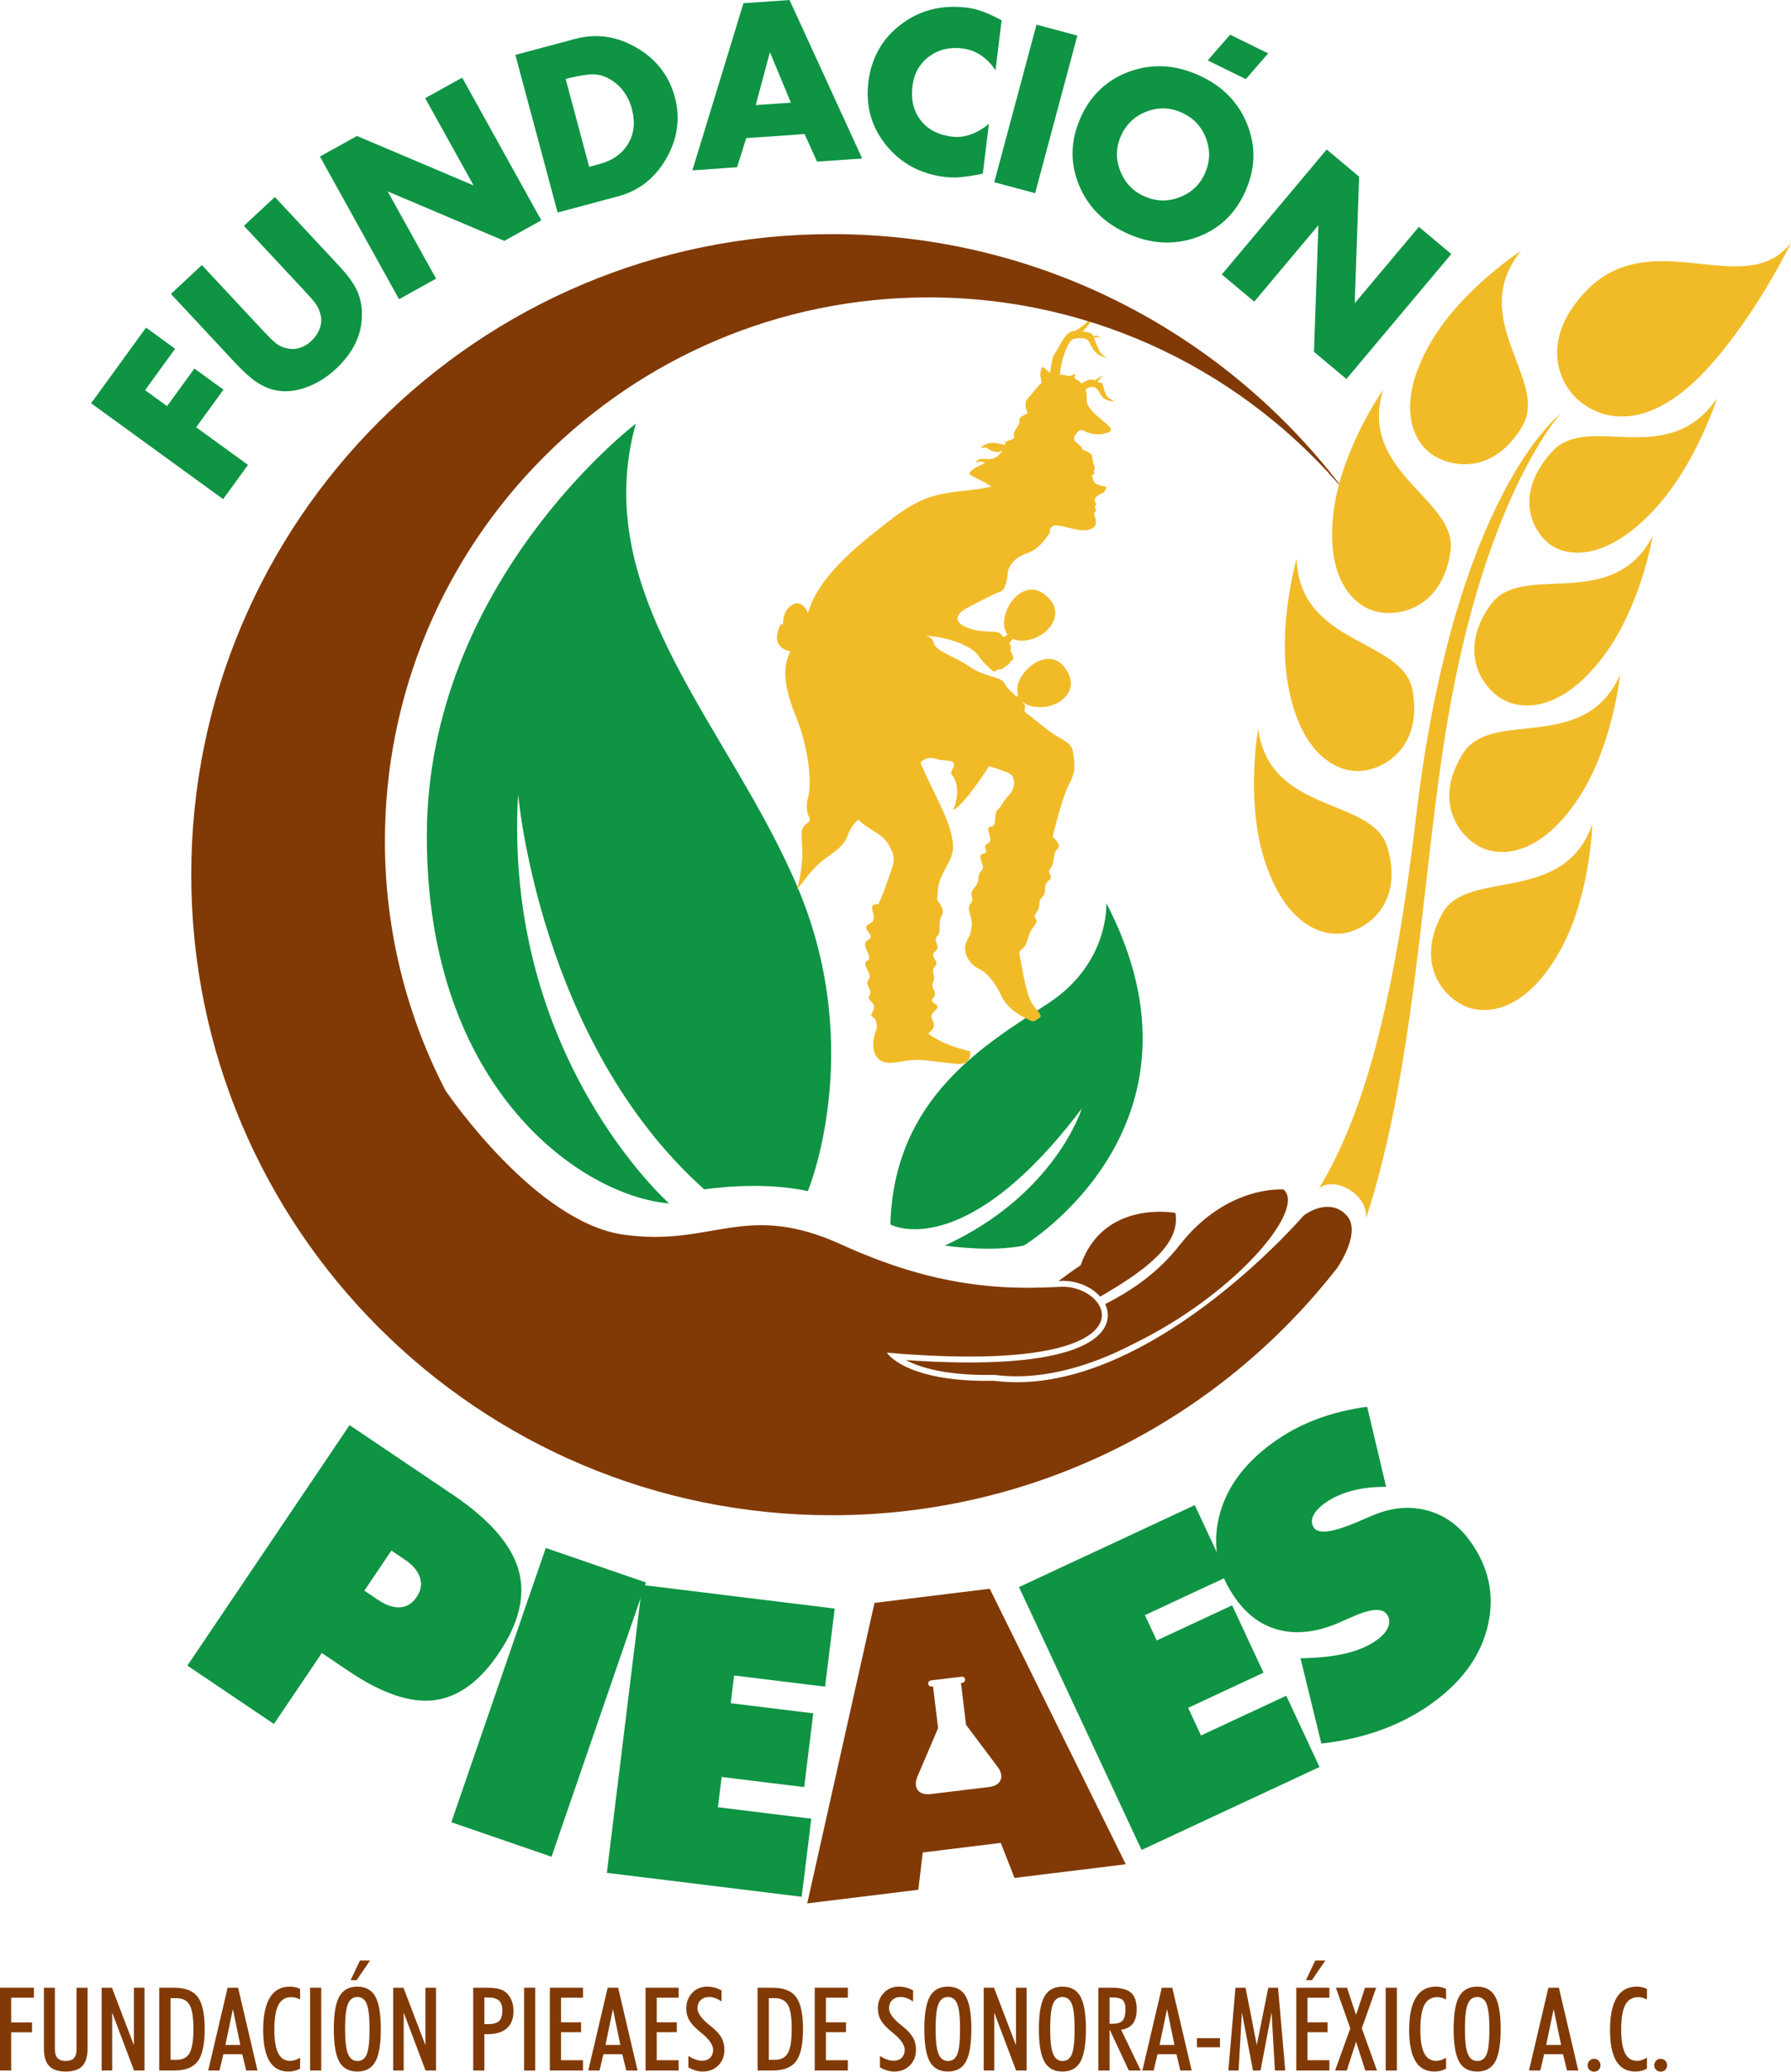 <?xml version="1.0" encoding="UTF-8"?>
<svg xmlns="http://www.w3.org/2000/svg" xmlns:xlink="http://www.w3.org/1999/xlink" width="370.08pt" height="428.04pt" viewBox="0 0 370.08 428.04" version="1.1">
<defs>
<clipPath id="clip1">
  <path d="M 321 50 L 370.078 50 L 370.078 87 L 321 87 Z M 321 50 "/>
</clipPath>
<clipPath id="clip2">
  <path d="M 9 410 L 19 410 L 19 428.039 L 9 428.039 Z M 9 410 "/>
</clipPath>
<clipPath id="clip3">
  <path d="M 54 410 L 63 410 L 63 428.039 L 54 428.039 Z M 54 410 "/>
</clipPath>
<clipPath id="clip4">
  <path d="M 68 405 L 79 405 L 79 428.039 L 68 428.039 Z M 68 405 "/>
</clipPath>
<clipPath id="clip5">
  <path d="M 141 410 L 150 410 L 150 428.039 L 141 428.039 Z M 141 410 "/>
</clipPath>
<clipPath id="clip6">
  <path d="M 181 410 L 190 410 L 190 428.039 L 181 428.039 Z M 181 410 "/>
</clipPath>
<clipPath id="clip7">
  <path d="M 190 410 L 201 410 L 201 428.039 L 190 428.039 Z M 190 410 "/>
</clipPath>
<clipPath id="clip8">
  <path d="M 214 410 L 225 410 L 225 428.039 L 214 428.039 Z M 214 410 "/>
</clipPath>
<clipPath id="clip9">
  <path d="M 291 410 L 299 410 L 299 428.039 L 291 428.039 Z M 291 410 "/>
</clipPath>
<clipPath id="clip10">
  <path d="M 300 410 L 311 410 L 311 428.039 L 300 428.039 Z M 300 410 "/>
</clipPath>
<clipPath id="clip11">
  <path d="M 328 425 L 331 425 L 331 428.039 L 328 428.039 Z M 328 425 "/>
</clipPath>
<clipPath id="clip12">
  <path d="M 332 410 L 341 410 L 341 428.039 L 332 428.039 Z M 332 410 "/>
</clipPath>
<clipPath id="clip13">
  <path d="M 341 425 L 345 425 L 345 428.039 L 341 428.039 Z M 341 425 "/>
</clipPath>
</defs>
<g id="surface1">
<path style=" stroke:none;fill-rule:nonzero;fill:rgb(5.499%,57.999%,26.299%);fill-opacity:1;" d="M 131.371 87.551 C 131.371 87.551 88.195 120.328 88.195 172.816 C 88.195 225.301 120.484 247.195 138.266 248.645 C 138.266 248.645 103.922 218.281 107.062 164.105 C 107.062 164.105 111.414 215.266 145.52 245.742 C 145.52 245.742 157.133 243.93 166.93 246.105 C 166.93 246.105 178.898 217.441 165.113 184.062 C 151.324 150.684 121.484 123.168 131.371 87.551 "/>
<path style=" stroke:none;fill-rule:nonzero;fill:rgb(5.499%,57.999%,26.299%);fill-opacity:1;" d="M 211.555 257.355 C 211.555 257.355 252.555 232.68 228.605 186.602 C 228.605 186.602 229.332 198.938 216.633 207.281 C 203.934 215.629 184.703 226.516 183.98 253 C 183.98 253 199.113 261.383 223.527 229.055 C 223.527 229.055 218.086 246.836 195.227 257.355 C 195.227 257.355 204.66 258.805 211.555 257.355 "/>
<path style=" stroke:none;fill-rule:nonzero;fill:rgb(94.499%,73.299%,15.7%);fill-opacity:1;" d="M 354.773 82.336 C 354.773 82.336 350.465 96 341.875 105.246 C 331.523 116.387 323.156 115.234 319.523 111.859 C 315.895 108.484 313.418 101.168 320.828 93.195 C 328.242 85.219 344.559 97.137 354.773 82.336 "/>
<g clip-path="url(#clip1)" clip-rule="nonzero">
<path style=" stroke:none;fill-rule:nonzero;fill:rgb(94.499%,73.299%,15.7%);fill-opacity:1;" d="M 370.082 50.18 C 370.082 50.18 363.188 64.578 353.27 75.637 C 340.141 90.277 330.156 86.402 325.883 82.43 C 321.605 78.457 318.688 69.844 327.414 60.453 C 341.078 45.754 360.457 62.438 370.082 50.18 "/>
</g>
<path style=" stroke:none;fill-rule:nonzero;fill:rgb(94.499%,73.299%,15.7%);fill-opacity:1;" d="M 341.504 110.766 C 341.504 110.766 339.09 125.059 331.605 135.219 C 322.594 147.469 313.805 147.027 309.566 143.906 C 305.328 140.785 301.691 133.551 308.145 124.781 C 314.602 116.012 333.172 126.727 341.504 110.766 "/>
<path style=" stroke:none;fill-rule:nonzero;fill:rgb(94.499%,73.299%,15.7%);fill-opacity:1;" d="M 334.77 139.402 C 334.77 139.402 333.281 153.82 326.477 164.445 C 318.273 177.25 309.477 177.379 305.043 174.539 C 300.613 171.703 296.516 164.719 302.387 155.551 C 308.258 146.379 327.484 155.871 334.77 139.402 "/>
<path style=" stroke:none;fill-rule:nonzero;fill:rgb(94.499%,73.299%,15.7%);fill-opacity:1;" d="M 329.031 170.289 C 329.031 170.289 328.641 184.781 322.652 195.891 C 315.441 209.277 306.68 210.07 302.047 207.574 C 297.414 205.082 292.801 198.426 297.965 188.84 C 303.125 179.25 323.012 187.262 329.031 170.289 "/>
<path style=" stroke:none;fill-rule:nonzero;fill:rgb(94.499%,73.299%,15.7%);fill-opacity:1;" d="M 259.969 150.602 C 259.969 150.602 257.438 164.871 261.062 176.957 C 265.434 191.523 273.855 194.062 278.898 192.551 C 283.938 191.039 289.797 185.449 286.668 175.023 C 283.539 164.59 262.449 168.434 259.969 150.602 "/>
<path style=" stroke:none;fill-rule:nonzero;fill:rgb(94.499%,73.299%,15.7%);fill-opacity:1;" d="M 267.934 115.422 C 267.934 115.422 263.887 129.344 266.195 141.746 C 268.977 156.699 277.078 160.125 282.254 159.164 C 287.426 158.203 293.852 153.27 291.859 142.57 C 289.867 131.859 268.484 133.422 267.934 115.422 "/>
<path style=" stroke:none;fill-rule:nonzero;fill:rgb(94.499%,73.299%,15.7%);fill-opacity:1;" d="M 314.305 51.828 C 314.305 51.828 302.125 59.691 295.742 70.574 C 288.051 83.691 291.926 91.59 296.465 94.254 C 301.004 96.914 309.086 97.398 314.594 88.012 C 320.105 78.617 302.93 65.785 314.305 51.828 "/>
<path style=" stroke:none;fill-rule:nonzero;fill:rgb(94.499%,73.299%,15.7%);fill-opacity:1;" d="M 272.539 245.562 C 280.801 231.848 287.629 211.16 292.578 168.98 C 300.434 102.07 322.492 85.465 322.492 85.465 C 322.492 85.465 306.965 102.176 299.066 149.168 C 293.684 181.211 292.68 219.48 282.32 251.633 C 282.438 246.242 275.34 243.035 272.539 245.562 "/>
<path style=" stroke:none;fill-rule:nonzero;fill:rgb(5.499%,57.999%,26.299%);fill-opacity:1;" d="M 36.184 72.059 L 29.977 80.613 L 34.523 83.914 L 40.172 76.145 L 46.176 80.512 L 40.531 88.281 L 51.242 96.059 L 46.102 103.133 L 18.828 83.316 L 30.176 67.695 "/>
<path style=" stroke:none;fill-rule:nonzero;fill:rgb(5.499%,57.999%,26.299%);fill-opacity:1;" d="M 41.715 54.77 L 54.16 68.117 C 55.289 69.32 56.113 70.156 56.629 70.609 C 57.152 71.074 57.672 71.41 58.188 71.613 C 58.281 71.664 58.398 71.715 58.543 71.773 C 58.684 71.824 58.836 71.867 59.008 71.891 C 59.949 72.168 60.875 72.18 61.785 71.918 C 62.703 71.664 63.547 71.184 64.305 70.469 C 65.148 69.691 65.738 68.809 66.082 67.812 C 66.43 66.828 66.469 65.875 66.219 64.957 C 66.176 64.812 66.141 64.68 66.109 64.543 C 66.074 64.41 66.039 64.301 65.988 64.199 C 65.797 63.645 65.484 63.086 65.055 62.523 C 64.617 61.957 63.895 61.133 62.883 60.055 L 50.402 46.664 L 56.797 40.707 L 70.035 54.906 C 71.645 56.625 72.805 58.168 73.508 59.516 C 74.215 60.863 74.629 62.344 74.762 63.973 C 74.762 64.113 74.762 64.25 74.77 64.387 C 74.777 64.512 74.777 64.652 74.77 64.797 C 74.82 66.922 74.391 68.926 73.488 70.828 C 72.59 72.727 71.215 74.535 69.367 76.266 C 67.566 77.941 65.578 79.18 63.402 79.988 C 61.23 80.797 59.184 81.031 57.262 80.703 C 55.82 80.445 54.445 79.879 53.141 79.02 C 51.836 78.168 50.32 76.812 48.598 74.969 L 35.32 60.734 "/>
<path style=" stroke:none;fill-rule:nonzero;fill:rgb(5.499%,57.999%,26.299%);fill-opacity:1;" d="M 82.457 61.824 L 66.109 32.344 L 73.762 28.094 L 97.859 38.316 L 87.859 20.285 L 95.508 16.047 L 111.855 45.527 L 104.203 49.766 L 80.105 39.547 L 90.109 57.574 "/>
<path style=" stroke:none;fill-rule:nonzero;fill:rgb(5.499%,57.999%,26.299%);fill-opacity:1;" d="M 121.742 34.473 L 123.699 33.941 C 126.469 33.234 128.492 31.844 129.766 29.754 C 131.035 27.672 131.297 25.23 130.547 22.434 C 130.219 21.195 129.703 20.074 128.996 19.078 C 128.297 18.078 127.465 17.277 126.496 16.66 C 124.969 15.641 123.395 15.219 121.785 15.387 C 120.176 15.559 118.539 15.867 116.883 16.316 Z M 115.223 43.91 L 106.492 11.344 L 118.996 8 C 123.328 6.871 127.531 7.504 131.586 9.887 C 135.645 12.262 138.258 15.66 139.438 20.051 C 140.609 24.414 140.027 28.633 137.699 32.703 C 135.375 36.781 132.047 39.402 127.719 40.566 "/>
<path style=" stroke:none;fill-rule:nonzero;fill:rgb(5.499%,57.999%,26.299%);fill-opacity:1;" d="M 163.422 21.211 L 159.09 10.781 L 156.156 21.715 Z M 166.254 27.699 L 154.203 28.539 L 152.297 34.551 L 143.07 35.199 L 153.621 0.668 L 163.148 0.004 L 178.156 32.746 L 168.828 33.395 "/>
<path style=" stroke:none;fill-rule:nonzero;fill:rgb(5.499%,57.999%,26.299%);fill-opacity:1;" d="M 206.977 4.133 L 205.703 14.52 C 204.844 13.223 203.844 12.195 202.695 11.43 C 201.551 10.652 200.262 10.184 198.82 10.004 C 196.184 9.684 193.883 10.25 191.945 11.707 C 189.996 13.164 188.871 15.188 188.551 17.758 C 188.203 20.605 188.77 22.973 190.25 24.867 C 191.734 26.766 193.891 27.883 196.738 28.238 C 198.004 28.391 199.285 28.246 200.555 27.793 C 201.836 27.336 203.102 26.605 204.34 25.602 L 203.082 35.84 C 202.871 35.914 202.652 35.973 202.426 36.016 C 202.199 36.051 201.98 36.09 201.777 36.133 C 200.699 36.344 199.613 36.496 198.535 36.605 C 197.457 36.707 196.344 36.688 195.207 36.555 C 190.16 35.93 186.113 33.738 183.082 29.973 C 180.047 26.207 178.836 21.859 179.434 16.945 C 180.055 11.934 182.305 7.957 186.199 5.023 C 190.082 2.086 194.625 0.938 199.805 1.578 C 200.875 1.707 201.988 1.984 203.145 2.414 C 204.289 2.852 205.57 3.441 206.969 4.184 "/>
<path style=" stroke:none;fill-rule:nonzero;fill:rgb(5.499%,57.999%,26.299%);fill-opacity:1;" d="M 222.617 7.352 L 213.891 39.914 L 205.445 37.656 L 214.176 5.094 Z M 222.617 7.352 "/>
<path style=" stroke:none;fill-rule:nonzero;fill:rgb(5.499%,57.999%,26.299%);fill-opacity:1;" d="M 231.645 28.027 C 230.578 30.43 230.516 32.855 231.477 35.309 C 232.43 37.758 234.09 39.512 236.465 40.566 C 238.867 41.633 241.285 41.703 243.738 40.758 C 246.18 39.824 247.934 38.172 248.988 35.797 C 250.055 33.402 250.125 30.977 249.18 28.531 C 248.246 26.082 246.566 24.328 244.168 23.258 C 241.766 22.188 239.348 22.121 236.895 23.062 C 234.453 24 232.699 25.668 231.629 28.07 Z M 223.289 24.301 C 225.359 19.66 228.715 16.492 233.355 14.797 C 238.008 13.105 242.762 13.34 247.621 15.508 C 252.484 17.672 255.844 21.043 257.691 25.625 C 259.543 30.219 259.426 34.844 257.336 39.52 C 255.254 44.203 251.902 47.371 247.266 49.031 C 242.641 50.691 237.891 50.449 233.027 48.281 C 228.168 46.117 224.805 42.758 222.941 38.203 C 221.082 33.648 221.191 29.031 223.27 24.352 "/>
<path style=" stroke:none;fill-rule:nonzero;fill:rgb(5.499%,57.999%,26.299%);fill-opacity:1;" d="M 252.469 56.707 L 274.141 30.883 L 280.84 36.504 L 279.93 62.656 L 293.184 46.867 L 299.883 52.488 L 278.211 78.312 L 271.512 72.691 L 272.422 46.531 L 259.168 62.328 "/>
<path style=" stroke:none;fill-rule:nonzero;fill:rgb(94.499%,73.299%,15.7%);fill-opacity:1;" d="M 226.672 80.379 C 227.109 80.816 227.477 81.797 228 82.23 C 228.602 82.73 229.516 82.98 230.277 82.863 C 228.281 82.113 228.367 81.121 227.785 79.152 C 227.434 79.125 227.094 79.023 226.77 78.891 C 227.082 78.516 227.379 78.145 227.957 77.461 C 227.414 77.84 226.805 78.234 226.18 78.594 C 226.16 78.586 226.141 78.578 226.121 78.566 C 225.539 78.18 224.492 78.574 223.48 79.234 C 223.352 79.102 223.238 78.969 223.074 78.836 C 222.73 78.555 222.352 78.332 221.957 78.133 C 222.141 77.695 222.203 77.207 222.203 77.207 L 221.027 77.754 C 220.363 77.539 219.684 77.43 219.023 77.422 C 219.086 76.273 219.32 75.098 219.715 73.801 C 220.062 72.656 220.863 70.43 221.785 70.062 C 222.312 69.852 223.488 69.793 224.055 69.945 C 224.887 70.16 224.883 70.371 225.309 71.191 C 226.27 73.066 227.188 73.621 228.699 73.898 C 226.977 72.863 227.215 72.367 226.641 71.336 C 226.434 70.957 226.262 70.297 226.047 69.75 C 226.27 69.727 226.52 69.703 226.711 69.672 C 227.184 69.602 227.664 70 227.664 70 C 227.664 70 226.863 69.176 226.324 69.379 C 226.191 69.426 226.059 69.445 225.93 69.457 C 225.824 69.246 225.711 69.07 225.57 68.969 C 225.23 68.719 224.445 68.57 223.684 68.484 C 224.594 67.609 225.461 66.566 225.742 65.41 C 224.648 66.523 223.555 67.664 222.09 68.383 C 220.395 68.406 219.363 70.602 218.746 71.758 C 218.355 72.496 217.645 73.336 217.469 74.137 C 217.262 75.07 217.082 76.102 216.957 77.137 C 216.273 76.34 215.469 75.809 215.469 75.809 C 214.766 76.496 214.938 77.895 215.234 79.031 C 214.047 80.258 213.137 81.52 212.328 82.391 C 211.383 83.414 212.363 85.379 212.363 85.379 L 211.117 86.023 C 211.117 86.023 210.492 86.398 210.664 87.023 C 210.836 87.648 209.133 89.246 209.527 90.148 C 209.926 91.051 207.316 90.883 207.715 91.734 C 208.109 92.582 204.703 90.199 202.547 92.645 C 202.547 92.645 203.629 92.188 204.254 92.754 C 204.875 93.32 206.465 93.664 207.145 93.094 C 207.145 93.094 206.52 94.344 205.105 94.742 C 203.684 95.137 202.379 94.23 201.586 95.594 C 201.586 95.594 202.266 95.195 203.285 95.477 C 204.309 95.762 200.949 96.316 200.215 97.941 C 202.355 99.305 203.008 99.199 204.852 100.547 C 200.418 101.504 198.844 101.219 194.441 102.109 C 190.109 102.988 186.82 105.215 183.328 107.934 C 177.27 112.648 168.938 119.258 166.969 126.688 C 166.969 126.688 165.836 123.664 163.672 124.98 C 161.512 126.297 161.824 129.035 161.824 129.035 C 161.824 129.035 161.066 128.355 160.594 131.242 C 160.121 134.129 163.34 134.586 163.34 134.586 C 160.539 139.684 163.941 146.438 165.152 149.844 C 166.363 153.246 168.027 160.508 166.969 164.773 C 165.91 169.035 168.469 168.992 166.664 170.195 C 164.867 171.395 165.984 173.523 165.758 177.383 C 165.531 181.238 164.625 183.891 164.625 183.891 C 164.625 183.891 167.531 179.906 169.379 178.301 C 171.219 176.691 174.23 175.266 175.094 172.785 C 175.961 170.309 177.395 169.355 177.395 169.355 C 177.395 169.355 177.41 169.344 177.41 169.344 C 177.578 169.523 177.734 169.703 177.934 169.883 C 179.867 171.621 182.234 172.223 183.613 174.492 C 185.141 176.996 184.762 178.164 183.984 180.324 C 183.195 182.523 182.395 185.062 181.484 186.84 C 178.453 186.691 182.023 189.715 179.723 190.836 C 177.422 191.957 181.27 193.117 179.379 194.18 C 177.488 195.238 180.664 197.734 179.227 198.492 C 177.785 199.246 180.438 201.219 179.496 202.352 C 178.551 203.488 180.438 204.543 179.648 205.668 C 178.855 206.789 181.422 207.043 180.359 208.934 C 179.301 210.824 181.27 209.16 181.172 212.48 C 181.172 212.484 181.176 212.492 181.176 212.5 C 180.348 214.164 180.156 216.805 180.953 218.09 C 182.562 220.684 185.727 219.207 188.152 219.062 C 190.844 218.898 190.488 219.039 195.727 219.609 C 198.156 219.871 200.547 220.465 200.531 217.246 C 197.465 216.496 194.375 215.469 191.77 213.551 C 194.707 211.43 191.105 210.523 193.09 208.91 C 195.074 207.297 191.637 207.418 192.797 206.211 C 193.953 205.004 192.121 204.184 192.809 202.879 C 193.492 201.574 192.164 200.688 193.227 199.629 C 194.281 198.57 191.891 197.656 193.227 196.602 C 194.559 195.547 192.684 194.238 193.656 193.422 C 194.633 192.605 193.754 190.547 194.586 189.188 C 195.414 187.824 193.656 186.082 193.656 186.082 C 193.727 184.645 193.73 183.293 194.266 181.77 C 195.074 179.469 197.051 177.305 196.938 174.805 C 196.73 170.086 193.32 164.773 190.164 157.586 C 191.559 156.199 192.844 156.574 193.98 156.953 C 195.113 157.332 197.914 156.727 196.941 158.617 C 195.973 160.508 197.008 159.527 197.613 162.102 C 198.215 164.672 196.941 167.395 196.941 167.395 C 198.316 166.863 201.473 162.766 203.562 159.535 C 203.883 159.043 204.148 158.652 204.398 158.305 C 206.422 158.922 208.469 159.629 208.938 160.07 C 209.938 161.012 209.641 163.086 208.59 164.145 C 207.535 165.207 206.605 166.91 206.605 166.91 C 204.934 167.711 206.312 170.723 204.727 170.801 C 203.137 170.871 205.633 173.523 204.125 174.273 C 202.617 175.031 204.727 176.098 203.137 176.398 C 201.547 176.699 203.895 179.047 202.812 179.883 C 201.73 180.723 202.723 181.879 201.316 183.449 C 199.914 185.016 201.621 185.402 200.531 186.762 C 199.438 188.125 201.418 189.336 200.605 192.363 C 200.547 192.59 200.531 192.805 200.543 193.023 C 199.938 193.902 199.305 195.113 199.426 196.223 C 199.652 198.266 201.016 199.629 202.379 200.234 C 203.738 200.836 205.504 202.73 206.965 205.828 C 208.434 208.93 211.688 210.215 212.668 210.746 C 213.652 211.277 213.578 211.055 214.711 210.371 C 215.848 209.691 213.73 208.781 212.668 206.133 C 211.945 204.32 211.078 199.613 210.602 196.812 C 210.785 196.531 210.98 196.234 211.32 195.98 C 212.441 195.152 212.191 193.121 213.652 191.379 C 215.113 189.637 213.047 190.016 214.133 188.578 C 215.223 187.141 214.332 186.234 215.383 185.324 C 216.434 184.422 215.379 182.98 216.676 181.965 C 217.98 180.949 216.094 180.391 217.059 179.426 C 218.016 178.461 217.441 176.246 218.492 175.414 C 219.547 174.582 217.512 172.918 217.512 172.918 C 217.512 172.918 219.477 164.598 220.934 161.969 C 222.391 159.336 222.051 157.938 221.746 155.52 C 221.445 153.098 219.246 153.027 216.477 150.812 C 215.195 149.789 213.359 148.34 211.746 147.062 C 211.746 147.062 211.625 146.965 211.836 146.059 C 211.898 145.793 211.621 145.422 211.203 144.988 L 211.254 144.965 C 211.984 145.629 213.227 146.191 215.391 146.098 C 218.996 145.926 222.652 142.98 220.77 139.137 C 217.398 132.234 209.574 138.816 210.211 143.055 C 210.227 143.18 210.273 143.445 210.402 143.773 L 210.027 143.898 C 209.09 143.066 208.062 142.148 207.676 141.332 C 206.879 139.637 203.59 140.008 200.34 137.738 C 197.078 135.469 193.383 134.637 192.922 132.82 C 192.676 131.844 191.895 131.469 191.215 131.324 C 197.367 131.758 201.215 134.098 202.008 135.277 C 202.848 136.527 204.434 138.121 205.105 138.602 C 205.773 139.086 205.594 138.34 206.539 138.301 C 207.484 138.262 207.676 137.695 208.258 137.355 C 208.84 137.016 208.469 136.824 209.039 136.492 C 209.609 136.16 209.301 135.539 209.301 135.539 L 208.754 134.312 C 209.039 134.027 208.844 133.328 208.578 132.844 C 208.738 132.66 208.844 132.508 208.844 132.508 L 209.355 132.004 C 210.25 132.434 211.594 132.617 213.648 131.906 C 217.055 130.715 219.715 126.852 216.816 123.703 C 211.617 118.047 205.996 126.586 207.812 130.469 C 207.867 130.586 207.984 130.824 208.203 131.105 L 207.41 131.656 C 207.184 131.441 206.953 131.219 206.766 131 C 206.312 130.473 205.105 130.508 205.105 130.508 C 205.105 130.508 201.168 130.621 198.902 129.215 C 196.645 127.805 198.52 126.27 199.957 125.555 C 201.395 124.836 205.211 122.746 206.578 122.301 C 207.945 121.852 208.164 119.199 208.258 118.254 C 208.352 117.309 209.188 115.379 212.168 114.336 C 215.148 113.289 216.414 110.609 216.867 110.191 C 217.32 109.773 216.395 109.641 217.438 108.758 C 218.48 107.879 222.883 110.234 225.27 109.363 C 227.648 108.492 225.609 106.105 226.195 105.844 C 226.781 105.582 226.195 104.711 226.195 104.711 L 226.59 104.066 C 226.59 104.066 226.289 103.992 226.195 103.383 C 226.105 102.777 227.234 102.062 227.801 101.906 C 228.367 101.758 228.633 100.621 228.633 100.621 C 228.633 100.621 227.312 100.359 226.516 99.98 C 225.723 99.598 225.672 98.172 225.672 98.172 C 226.02 98.016 226.332 97.824 226.137 97.711 C 225.758 97.48 226.363 96.84 226.137 96.312 C 225.91 95.781 225.719 94.797 225.605 94.152 C 225.492 93.508 223.602 92.832 223.602 92.832 C 223.75 92.422 222.691 91.621 222.238 91.316 C 221.797 91.02 222.012 90.203 222.023 90.16 C 222.168 89.879 222.391 89.559 222.719 89.191 C 222.719 89.191 223.148 88.496 224.395 89.191 C 225.645 89.883 227.879 89.844 228.406 89.504 C 228.406 89.504 229.242 89.473 229.539 88.883 C 229.957 88.066 225.746 85.832 224.738 83.562 C 224.359 82.711 224.762 81.629 224.301 80.438 C 225.121 79.906 226.004 79.719 226.672 80.379 "/>
<path style=" stroke:none;fill-rule:nonzero;fill:rgb(50.6%,22.699%,1.999%);fill-opacity:1;" d="M 187.172 281.016 C 187.355 281.113 187.559 281.215 187.77 281.312 L 187.828 281.344 C 188.031 281.438 188.246 281.531 188.469 281.629 C 188.477 281.629 188.477 281.633 188.48 281.633 C 189.578 282.102 190.938 282.562 192.605 282.953 C 195.711 283.688 199.879 284.188 205.438 284.078 C 205.496 284.078 205.555 284.078 205.613 284.086 C 207.078 284.273 208.59 284.367 210.105 284.367 C 212.191 284.367 214.273 284.176 216.352 283.844 C 222.605 282.859 228.773 280.516 234.566 277.484 C 244.551 272.578 253.113 266.012 258.793 260.051 C 264.926 253.617 267.691 247.902 265.227 245.77 C 265.227 245.77 253.547 244.746 243.809 257.191 C 238.977 263.359 233.359 266.875 228.367 269.445 C 228.715 270.172 228.914 270.938 228.914 271.727 C 228.914 273.711 227.762 276.52 222.27 278.648 C 216.73 280.793 207.98 281.742 196.41 281.461 C 194.23 281.406 191.953 281.312 189.578 281.172 C 188.785 281.125 187.984 281.07 187.172 281.016 "/>
<path style=" stroke:none;fill-rule:nonzero;fill:rgb(50.6%,22.699%,1.999%);fill-opacity:1;" d="M 242.883 250.609 C 242.883 250.609 228.039 247.766 223.281 261.445 C 222.242 262.105 220.633 263.262 218.719 264.68 C 218.844 264.672 218.992 264.664 219.113 264.66 C 222.418 264.492 225.535 265.863 227.336 267.91 C 235.785 262.973 244.078 257.391 242.883 250.609 "/>
<path style=" stroke:none;fill-rule:nonzero;fill:rgb(50.6%,22.699%,1.999%);fill-opacity:1;" d="M 278.312 251.184 C 275.594 248.102 271.59 249.465 269.348 251.184 C 269.348 251.184 236.59 289.281 205.461 285.297 C 204.629 285.312 203.836 285.312 203.062 285.301 C 202.898 285.301 202.738 285.301 202.578 285.297 C 201.84 285.281 201.125 285.258 200.441 285.223 C 200.32 285.215 200.203 285.207 200.082 285.199 C 199.453 285.164 198.848 285.121 198.262 285.07 C 198.172 285.059 198.078 285.055 197.992 285.047 C 197.359 284.984 196.758 284.914 196.18 284.84 C 196.062 284.824 195.945 284.805 195.828 284.789 C 195.25 284.711 194.688 284.621 194.156 284.527 C 194.145 284.523 194.133 284.523 194.121 284.52 C 193.586 284.422 193.082 284.316 192.594 284.207 C 192.523 284.191 192.449 284.176 192.383 284.16 C 191.898 284.047 191.438 283.93 191.004 283.809 C 190.957 283.797 190.914 283.781 190.867 283.77 C 190.426 283.641 190 283.512 189.605 283.379 C 188.602 283.039 187.746 282.676 187.016 282.32 C 184.113 280.887 183.254 279.484 183.254 279.484 C 184.137 279.562 185.004 279.629 185.855 279.695 C 186.402 279.734 186.938 279.773 187.473 279.809 C 187.734 279.824 188.004 279.844 188.262 279.863 C 188.941 279.906 189.602 279.945 190.258 279.984 C 190.336 279.988 190.414 279.992 190.492 279.996 C 195.246 280.262 199.461 280.34 203.156 280.258 C 224.699 279.793 229.223 274.082 227.281 269.996 C 226.125 267.562 222.68 265.703 219.176 265.879 C 218.281 265.926 217.355 265.961 216.414 265.996 C 215.629 266.023 214.824 266.039 214.008 266.055 C 213.609 266.059 213.215 266.07 212.805 266.07 C 212.48 266.07 212.145 266.066 211.816 266.062 C 211.395 266.062 210.977 266.059 210.547 266.051 C 210.203 266.047 209.852 266.031 209.5 266.02 C 209.07 266.008 208.645 265.996 208.203 265.977 C 207.844 265.957 207.473 265.934 207.105 265.914 C 206.66 265.887 206.219 265.859 205.77 265.828 C 205.391 265.801 205.008 265.766 204.621 265.73 C 204.164 265.691 203.703 265.648 203.238 265.598 C 202.844 265.555 202.445 265.508 202.047 265.461 C 201.57 265.402 201.094 265.344 200.605 265.273 C 200.199 265.219 199.785 265.156 199.371 265.09 C 198.879 265.016 198.379 264.934 197.875 264.844 C 197.449 264.773 197.023 264.695 196.594 264.609 C 196.078 264.512 195.559 264.406 195.035 264.297 C 194.598 264.207 194.156 264.109 193.711 264.012 C 193.172 263.887 192.629 263.758 192.082 263.621 C 191.629 263.508 191.18 263.398 190.719 263.277 C 190.156 263.125 189.578 262.965 189.004 262.801 C 188.543 262.668 188.086 262.539 187.613 262.398 C 187.016 262.215 186.402 262.016 185.793 261.82 C 185.328 261.668 184.867 261.523 184.395 261.363 C 183.742 261.141 183.074 260.895 182.41 260.652 C 181.961 260.488 181.516 260.336 181.055 260.16 C 180.305 259.875 179.531 259.562 178.762 259.25 C 178.371 259.09 177.988 258.945 177.594 258.777 C 176.418 258.289 175.223 257.766 174.004 257.207 C 153.863 247.992 147.336 257.719 128.828 255.098 C 110.848 252.551 93.035 226.754 92.047 225.301 C 84.066 209.871 79.535 192.367 79.535 173.797 C 79.535 111.75 129.836 61.449 191.879 61.449 C 226.566 61.449 257.574 77.18 278.18 101.883 C 254.062 69.414 215.43 48.371 171.875 48.371 C 98.777 48.371 39.52 107.625 39.52 180.723 C 39.52 253.82 98.777 313.074 171.875 313.074 C 214.336 313.074 252.102 293.055 276.316 261.965 C 277.551 260.121 280.992 254.223 278.312 251.184 "/>
<path style=" stroke:none;fill-rule:nonzero;fill:rgb(5.499%,57.999%,26.299%);fill-opacity:1;" d="M 262.047 11.031 L 257.422 16.344 L 249.555 12.48 L 254.184 7.164 Z M 262.047 11.031 "/>
<path style=" stroke:none;fill-rule:nonzero;fill:rgb(94.499%,73.299%,15.7%);fill-opacity:1;" d="M 285.797 80.516 C 285.797 80.516 277.484 92.395 275.684 104.879 C 273.508 119.934 280.078 125.785 285.285 126.539 C 290.492 127.289 298.16 124.688 299.719 113.914 C 301.277 103.137 280.527 97.734 285.797 80.516 "/>
<path style=" stroke:none;fill-rule:nonzero;fill:rgb(5.499%,57.999%,26.299%);fill-opacity:1;" d="M 80.875 320.371 L 75.289 328.656 L 78.07 330.531 C 79.762 331.672 81.312 332.195 82.691 332.098 C 84.082 331.988 85.211 331.285 86.102 329.965 C 86.984 328.656 87.211 327.324 86.781 325.961 C 86.348 324.602 85.312 323.367 83.656 322.246 Z M 38.719 344.141 L 72.234 294.453 L 93.586 308.852 C 101.09 313.918 105.605 319.07 107.129 324.309 C 108.648 329.551 107.293 335.309 103.051 341.602 C 99.098 347.461 94.641 350.691 89.703 351.289 C 84.758 351.879 78.883 349.891 72.094 345.312 L 66.5 341.539 L 56.605 356.203 "/>
<path style=" stroke:none;fill-rule:nonzero;fill:rgb(5.499%,57.999%,26.299%);fill-opacity:1;" d="M 93.262 376.504 L 112.773 319.836 L 133.477 326.965 L 113.965 383.633 Z M 93.262 376.504 "/>
<path style=" stroke:none;fill-rule:nonzero;fill:rgb(5.499%,57.999%,26.299%);fill-opacity:1;" d="M 125.395 386.961 L 132.695 327.477 L 172.477 332.359 L 170.492 348.492 L 151.688 346.184 L 150.984 351.91 L 168.043 354.004 L 166.172 369.246 L 149.113 367.152 L 148.344 373.406 L 167.637 375.777 L 165.656 391.906 "/>
<path style=" stroke:none;fill-rule:nonzero;fill:rgb(5.499%,57.999%,26.299%);fill-opacity:1;" d="M 235.891 382.234 L 210.559 327.918 L 246.883 310.98 L 253.75 325.711 L 236.578 333.715 L 239.016 338.949 L 254.594 331.684 L 261.082 345.602 L 245.508 352.867 L 248.168 358.578 L 265.785 350.363 L 272.652 365.09 "/>
<path style=" stroke:none;fill-rule:nonzero;fill:rgb(5.499%,57.999%,26.299%);fill-opacity:1;" d="M 273.035 360.246 L 268.73 342.629 C 272.496 342.555 275.637 342.223 278.18 341.602 C 280.719 340.984 282.844 340.059 284.539 338.828 C 285.738 337.957 286.512 337.051 286.859 336.105 C 287.223 335.152 287.117 334.297 286.551 333.516 C 285.574 332.168 283.117 332.383 279.184 334.168 C 277.895 334.723 276.906 335.168 276.184 335.484 C 271.926 337.23 268.016 337.672 264.461 336.816 C 260.902 335.965 257.906 333.859 255.465 330.504 C 251.68 325.289 250.465 319.695 251.82 313.719 C 253.18 307.738 256.883 302.547 262.93 298.148 C 265.723 296.121 268.723 294.496 271.945 293.273 C 275.16 292.043 278.691 291.172 282.504 290.664 L 286.418 307.203 C 283.848 307.184 281.473 307.461 279.301 308.035 C 277.148 308.617 275.27 309.48 273.68 310.637 C 272.469 311.516 271.68 312.402 271.305 313.293 C 270.934 314.184 271.027 315 271.551 315.723 C 272.547 317.09 275.844 316.543 281.43 314.055 C 282.328 313.68 283.027 313.379 283.512 313.164 C 287.387 311.488 291.129 311.121 294.734 312.039 C 298.34 312.961 301.34 315.066 303.727 318.355 C 307.621 323.715 308.875 329.508 307.469 335.727 C 306.062 341.945 302.254 347.305 296.047 351.816 C 292.871 354.121 289.367 355.98 285.531 357.383 C 281.688 358.797 277.523 359.746 273.035 360.246 "/>
<path style=" stroke:none;fill-rule:nonzero;fill:rgb(50.6%,22.699%,1.999%);fill-opacity:1;" d="M 204.391 369.223 L 192.262 370.691 C 189.809 370.988 188.594 369.371 189.562 367.094 L 193.84 357.07 L 192.793 348.426 L 192.504 348.461 C 192.156 348.504 191.84 348.254 191.801 347.91 C 191.758 347.559 192.004 347.246 192.355 347.203 L 198.707 346.434 C 199.055 346.391 199.371 346.641 199.41 346.988 C 199.453 347.336 199.203 347.652 198.859 347.695 L 198.57 347.73 L 199.613 356.371 L 206.156 365.09 C 207.641 367.066 206.848 368.926 204.391 369.223 M 204.516 328.258 L 180.703 331.184 L 166.801 393.273 L 189.754 390.453 L 190.668 382.754 L 206.797 380.773 L 209.629 388.012 L 232.625 385.191 "/>
<path style=" stroke:none;fill-rule:nonzero;fill:rgb(50.6%,22.699%,1.999%);fill-opacity:1;" d="M 0 427.805 L 0 410.695 L 7.008 410.695 L 7.008 412.758 L 2.309 412.758 L 2.309 417.867 L 6.621 417.867 L 6.621 419.906 L 2.309 419.906 L 2.309 427.805 "/>
<g clip-path="url(#clip2)" clip-rule="nonzero">
<path style=" stroke:none;fill-rule:nonzero;fill:rgb(50.6%,22.699%,1.999%);fill-opacity:1;" d="M 9.074 423.246 L 9.074 410.695 L 11.344 410.695 L 11.344 423.434 C 11.344 424.254 11.527 424.859 11.898 425.25 C 12.266 425.641 12.824 425.836 13.586 425.836 C 14.344 425.836 14.906 425.641 15.27 425.25 C 15.633 424.859 15.812 424.254 15.812 423.434 L 15.812 410.695 L 18.098 410.695 L 18.098 423.246 C 18.098 424.902 17.734 426.109 17.012 426.871 C 16.289 427.637 15.148 428.016 13.586 428.016 C 12.02 428.016 10.879 427.637 10.156 426.871 C 9.434 426.109 9.074 424.902 9.074 423.246 "/>
</g>
<path style=" stroke:none;fill-rule:nonzero;fill:rgb(50.6%,22.699%,1.999%);fill-opacity:1;" d="M 21 427.805 L 21 410.695 L 23.133 410.695 L 27.668 422.574 L 27.668 410.695 L 29.859 410.695 L 29.859 427.805 L 27.691 427.805 L 23.18 415.828 L 23.18 427.805 "/>
<path style=" stroke:none;fill-rule:nonzero;fill:rgb(50.6%,22.699%,1.999%);fill-opacity:1;" d="M 32.906 427.805 L 32.906 410.695 L 35.957 410.695 C 38.285 410.695 39.926 411.336 40.871 412.613 C 41.82 413.887 42.297 416.094 42.297 419.238 C 42.297 422.387 41.82 424.602 40.871 425.883 C 39.926 427.164 38.285 427.805 35.957 427.805 Z M 35.238 425.602 L 36.438 425.602 C 37.73 425.602 38.645 425.133 39.172 424.191 C 39.699 423.254 39.965 421.594 39.965 419.215 C 39.965 416.84 39.703 415.184 39.18 414.25 C 38.656 413.32 37.738 412.852 36.438 412.852 L 35.238 412.852 "/>
<path style=" stroke:none;fill-rule:nonzero;fill:rgb(50.6%,22.699%,1.999%);fill-opacity:1;" d="M 43.023 427.805 L 47.031 410.695 L 49.199 410.695 L 53.207 427.805 L 50.875 427.805 L 50.055 424.441 L 46.152 424.441 L 45.355 427.805 Z M 48.121 415.113 L 46.578 422.52 L 49.656 422.52 "/>
<g clip-path="url(#clip3)" clip-rule="nonzero">
<path style=" stroke:none;fill-rule:nonzero;fill:rgb(50.6%,22.699%,1.999%);fill-opacity:1;" d="M 62.008 427.418 C 61.625 427.617 61.238 427.773 60.848 427.867 C 60.457 427.969 60.043 428.016 59.605 428.016 C 57.855 428.016 56.547 427.301 55.68 425.871 C 54.812 424.441 54.379 422.281 54.379 419.402 C 54.379 416.465 54.844 414.238 55.77 412.73 C 56.695 411.223 58.062 410.473 59.875 410.473 C 60.273 410.473 60.648 410.512 61 410.59 C 61.352 410.668 61.688 410.777 62.008 410.93 L 62.008 413.117 C 61.68 412.953 61.363 412.836 61.062 412.758 C 60.766 412.68 60.48 412.641 60.215 412.641 C 58.988 412.641 58.094 413.176 57.531 414.25 C 56.969 415.324 56.688 417.035 56.688 419.379 C 56.688 421.562 56.957 423.184 57.492 424.234 C 58.023 425.285 58.852 425.812 59.969 425.812 C 60.289 425.812 60.613 425.762 60.941 425.652 C 61.27 425.547 61.625 425.387 62.008 425.168 "/>
</g>
<path style=" stroke:none;fill-rule:nonzero;fill:rgb(50.6%,22.699%,1.999%);fill-opacity:1;" d="M 64.07 427.805 L 66.379 427.805 L 66.379 410.695 L 64.07 410.695 Z M 64.07 427.805 "/>
<g clip-path="url(#clip4)" clip-rule="nonzero">
<path style=" stroke:none;fill-rule:nonzero;fill:rgb(50.6%,22.699%,1.999%);fill-opacity:1;" d="M 72.453 409.137 L 74.371 405.078 L 76.461 405.078 L 73.684 409.137 Z M 68.973 419.258 C 68.973 416.129 69.352 413.879 70.113 412.516 C 70.875 411.152 72.117 410.473 73.84 410.473 C 75.559 410.473 76.797 411.148 77.551 412.504 C 78.309 413.859 78.688 416.113 78.688 419.258 C 78.688 422.395 78.309 424.637 77.551 425.988 C 76.797 427.34 75.559 428.016 73.84 428.016 C 72.117 428.016 70.875 427.34 70.113 425.988 C 69.352 424.637 68.973 422.395 68.973 419.258 M 71.305 419.215 C 71.305 421.637 71.5 423.344 71.895 424.34 C 72.289 425.336 72.945 425.836 73.863 425.836 C 74.777 425.836 75.418 425.363 75.797 424.414 C 76.168 423.473 76.355 421.734 76.355 419.215 C 76.355 416.75 76.164 415.039 75.785 414.066 C 75.398 413.102 74.75 412.613 73.84 412.613 C 72.918 412.613 72.27 413.105 71.883 414.078 C 71.496 415.055 71.305 416.77 71.305 419.215 "/>
</g>
<path style=" stroke:none;fill-rule:nonzero;fill:rgb(50.6%,22.699%,1.999%);fill-opacity:1;" d="M 81.238 427.805 L 81.238 410.695 L 83.371 410.695 L 87.906 422.574 L 87.906 410.695 L 90.098 410.695 L 90.098 427.805 L 87.93 427.805 L 83.418 415.828 L 83.418 427.805 "/>
<path style=" stroke:none;fill-rule:nonzero;fill:rgb(50.6%,22.699%,1.999%);fill-opacity:1;" d="M 97.777 427.805 L 97.777 410.695 L 100.59 410.695 C 101.629 410.695 102.438 410.773 103.016 410.918 C 103.59 411.066 104.098 411.312 104.523 411.656 C 105.023 412.062 105.414 412.602 105.691 413.273 C 105.969 413.945 106.109 414.691 106.109 415.512 C 106.109 417.07 105.652 418.258 104.746 419.07 C 103.832 419.883 102.504 420.289 100.754 420.289 C 100.562 420.289 100.422 420.289 100.332 420.285 C 100.234 420.281 100.156 420.277 100.086 420.27 L 100.086 427.805 Z M 100.086 418.207 L 100.941 418.207 C 101.973 418.207 102.703 417.992 103.145 417.562 C 103.578 417.129 103.801 416.418 103.801 415.418 C 103.801 414.457 103.566 413.77 103.105 413.344 C 102.637 412.922 101.859 412.711 100.777 412.711 L 100.086 412.711 "/>
<path style=" stroke:none;fill-rule:nonzero;fill:rgb(50.6%,22.699%,1.999%);fill-opacity:1;" d="M 108.289 427.805 L 110.598 427.805 L 110.598 410.695 L 108.289 410.695 Z M 108.289 427.805 "/>
<path style=" stroke:none;fill-rule:nonzero;fill:rgb(50.6%,22.699%,1.999%);fill-opacity:1;" d="M 113.621 427.805 L 113.621 410.695 L 120.465 410.695 L 120.465 412.758 L 115.93 412.758 L 115.93 417.844 L 120.074 417.844 L 120.074 419.883 L 115.93 419.883 L 115.93 425.672 L 120.465 425.672 L 120.465 427.805 "/>
<path style=" stroke:none;fill-rule:nonzero;fill:rgb(50.6%,22.699%,1.999%);fill-opacity:1;" d="M 121.555 427.805 L 125.562 410.695 L 127.73 410.695 L 131.738 427.805 L 129.406 427.805 L 128.59 424.441 L 124.684 424.441 L 123.887 427.805 Z M 126.652 415.113 L 125.109 422.52 L 128.188 422.52 "/>
<path style=" stroke:none;fill-rule:nonzero;fill:rgb(50.6%,22.699%,1.999%);fill-opacity:1;" d="M 133.391 427.805 L 133.391 410.695 L 140.234 410.695 L 140.234 412.758 L 135.699 412.758 L 135.699 417.844 L 139.848 417.844 L 139.848 419.883 L 135.699 419.883 L 135.699 425.672 L 140.234 425.672 L 140.234 427.805 "/>
<g clip-path="url(#clip5)" clip-rule="nonzero">
<path style=" stroke:none;fill-rule:nonzero;fill:rgb(50.6%,22.699%,1.999%);fill-opacity:1;" d="M 142.238 424.805 C 142.789 425.141 143.293 425.387 143.754 425.547 C 144.211 425.707 144.648 425.785 145.051 425.785 C 145.758 425.785 146.316 425.582 146.73 425.172 C 147.145 424.762 147.352 424.215 147.352 423.527 C 147.352 422.52 146.559 421.367 144.973 420.07 C 144.785 419.914 144.645 419.793 144.547 419.719 C 143.535 418.883 142.824 418.109 142.414 417.391 C 142.012 416.676 141.809 415.875 141.809 414.984 C 141.809 413.695 142.219 412.617 143.039 411.758 C 143.859 410.898 144.875 410.473 146.09 410.473 C 146.621 410.473 147.133 410.535 147.625 410.66 C 148.117 410.781 148.605 410.98 149.09 411.242 L 149.09 413.543 C 148.645 413.23 148.207 412.996 147.781 412.844 C 147.355 412.691 146.938 412.617 146.52 412.617 C 145.793 412.617 145.211 412.828 144.773 413.254 C 144.336 413.68 144.117 414.246 144.117 414.957 C 144.117 415.945 144.957 417.109 146.637 418.449 C 146.793 418.578 146.914 418.672 147 418.734 C 147.977 419.523 148.668 420.281 149.074 421.008 C 149.48 421.734 149.684 422.566 149.684 423.504 C 149.684 424.816 149.266 425.895 148.43 426.742 C 147.594 427.59 146.523 428.016 145.215 428.016 C 144.738 428.016 144.258 427.945 143.766 427.805 C 143.273 427.664 142.766 427.449 142.238 427.16 "/>
</g>
<path style=" stroke:none;fill-rule:nonzero;fill:rgb(50.6%,22.699%,1.999%);fill-opacity:1;" d="M 156.539 427.805 L 156.539 410.695 L 159.59 410.695 C 161.914 410.695 163.559 411.336 164.504 412.613 C 165.453 413.887 165.93 416.094 165.93 419.238 C 165.93 422.387 165.453 424.602 164.504 425.883 C 163.559 427.164 161.914 427.805 159.59 427.805 Z M 158.871 425.602 L 160.07 425.602 C 161.363 425.602 162.277 425.133 162.805 424.191 C 163.332 423.254 163.598 421.594 163.598 419.215 C 163.598 416.84 163.336 415.184 162.812 414.25 C 162.289 413.32 161.371 412.852 160.07 412.852 L 158.871 412.852 "/>
<path style=" stroke:none;fill-rule:nonzero;fill:rgb(50.6%,22.699%,1.999%);fill-opacity:1;" d="M 168.352 427.805 L 168.352 410.695 L 175.195 410.695 L 175.195 412.758 L 170.66 412.758 L 170.66 417.844 L 174.809 417.844 L 174.809 419.883 L 170.66 419.883 L 170.66 425.672 L 175.195 425.672 L 175.195 427.805 "/>
<g clip-path="url(#clip6)" clip-rule="nonzero">
<path style=" stroke:none;fill-rule:nonzero;fill:rgb(50.6%,22.699%,1.999%);fill-opacity:1;" d="M 181.828 424.805 C 182.379 425.141 182.879 425.387 183.34 425.547 C 183.801 425.707 184.234 425.785 184.641 425.785 C 185.344 425.785 185.906 425.582 186.32 425.172 C 186.73 424.762 186.941 424.215 186.941 423.527 C 186.941 422.52 186.148 421.367 184.559 420.07 C 184.371 419.914 184.23 419.793 184.137 419.719 C 183.125 418.883 182.414 418.109 182.004 417.391 C 181.602 416.676 181.395 415.875 181.395 414.984 C 181.395 413.695 181.809 412.617 182.629 411.758 C 183.449 410.898 184.465 410.473 185.676 410.473 C 186.211 410.473 186.723 410.535 187.215 410.66 C 187.703 410.781 188.191 410.98 188.676 411.242 L 188.676 413.543 C 188.23 413.23 187.797 412.996 187.367 412.844 C 186.945 412.691 186.523 412.617 186.109 412.617 C 185.379 412.617 184.801 412.828 184.359 413.254 C 183.926 413.68 183.703 414.246 183.703 414.957 C 183.703 415.945 184.547 417.109 186.227 418.449 C 186.379 418.578 186.504 418.672 186.59 418.734 C 187.562 419.523 188.258 420.281 188.664 421.008 C 189.07 421.734 189.27 422.566 189.27 423.504 C 189.27 424.816 188.852 425.895 188.016 426.742 C 187.18 427.59 186.113 428.016 184.805 428.016 C 184.328 428.016 183.844 427.945 183.352 427.805 C 182.859 427.664 182.352 427.449 181.828 427.16 "/>
</g>
<g clip-path="url(#clip7)" clip-rule="nonzero">
<path style=" stroke:none;fill-rule:nonzero;fill:rgb(50.6%,22.699%,1.999%);fill-opacity:1;" d="M 190.996 419.258 C 190.996 416.129 191.379 413.879 192.137 412.516 C 192.902 411.152 194.141 410.473 195.863 410.473 C 197.586 410.473 198.82 411.148 199.578 412.504 C 200.332 413.859 200.715 416.113 200.715 419.258 C 200.715 422.395 200.332 424.637 199.578 425.988 C 198.82 427.34 197.586 428.016 195.863 428.016 C 194.141 428.016 192.902 427.34 192.137 425.988 C 191.379 424.637 190.996 422.395 190.996 419.258 M 193.328 419.215 C 193.328 421.637 193.523 423.344 193.922 424.34 C 194.312 425.336 194.969 425.836 195.891 425.836 C 196.801 425.836 197.445 425.363 197.82 424.414 C 198.191 423.473 198.379 421.734 198.379 419.215 C 198.379 416.75 198.188 415.039 197.809 414.066 C 197.426 413.102 196.777 412.613 195.863 412.613 C 194.945 412.613 194.293 413.105 193.91 414.078 C 193.52 415.055 193.328 416.77 193.328 419.215 "/>
</g>
<path style=" stroke:none;fill-rule:nonzero;fill:rgb(50.6%,22.699%,1.999%);fill-opacity:1;" d="M 203.266 427.805 L 203.266 410.695 L 205.398 410.695 L 209.934 422.574 L 209.934 410.695 L 212.125 410.695 L 212.125 427.805 L 209.957 427.805 L 205.445 415.828 L 205.445 427.805 "/>
<g clip-path="url(#clip8)" clip-rule="nonzero">
<path style=" stroke:none;fill-rule:nonzero;fill:rgb(50.6%,22.699%,1.999%);fill-opacity:1;" d="M 214.668 419.258 C 214.668 416.129 215.047 413.879 215.809 412.516 C 216.574 411.152 217.812 410.473 219.535 410.473 C 221.258 410.473 222.492 411.148 223.246 412.504 C 224.004 413.859 224.387 416.113 224.387 419.258 C 224.387 422.395 224.004 424.637 223.246 425.988 C 222.492 427.34 221.258 428.016 219.535 428.016 C 217.812 428.016 216.574 427.34 215.809 425.988 C 215.047 424.637 214.668 422.395 214.668 419.258 M 217 419.215 C 217 421.637 217.195 423.344 217.594 424.34 C 217.984 425.336 218.641 425.836 219.562 425.836 C 220.473 425.836 221.117 425.363 221.492 424.414 C 221.863 423.473 222.051 421.734 222.051 419.215 C 222.051 416.75 221.859 415.039 221.48 414.066 C 221.098 413.102 220.449 412.613 219.535 412.613 C 218.617 412.613 217.965 413.105 217.578 414.078 C 217.191 415.055 217 416.77 217 419.215 "/>
</g>
<path style=" stroke:none;fill-rule:nonzero;fill:rgb(50.6%,22.699%,1.999%);fill-opacity:1;" d="M 229.27 419.445 L 229.27 427.805 L 226.961 427.805 L 226.961 410.695 L 229.754 410.695 C 231.602 410.695 232.922 411.039 233.703 411.727 C 234.488 412.414 234.883 413.559 234.883 415.16 C 234.883 416.426 234.613 417.41 234.074 418.121 C 233.531 418.824 232.73 419.242 231.66 419.375 L 235.727 427.805 L 233.254 427.805 L 229.34 419.445 Z M 229.27 418.137 L 229.984 418.137 C 230.922 418.137 231.586 417.914 231.969 417.48 C 232.355 417.043 232.551 416.266 232.551 415.16 C 232.551 414.238 232.363 413.598 231.992 413.242 C 231.621 412.887 230.93 412.711 229.914 412.711 L 229.27 412.711 "/>
<path style=" stroke:none;fill-rule:nonzero;fill:rgb(50.6%,22.699%,1.999%);fill-opacity:1;" d="M 236.055 427.805 L 240.062 410.695 L 242.23 410.695 L 246.238 427.805 L 243.906 427.805 L 243.086 424.441 L 239.18 424.441 L 238.387 427.805 Z M 241.148 415.113 L 239.605 422.52 L 242.684 422.52 "/>
<path style=" stroke:none;fill-rule:nonzero;fill:rgb(50.6%,22.699%,1.999%);fill-opacity:1;" d="M 247.316 423 L 252.086 423 L 252.086 421.109 L 247.316 421.109 Z M 247.316 423 "/>
<path style=" stroke:none;fill-rule:nonzero;fill:rgb(50.6%,22.699%,1.999%);fill-opacity:1;" d="M 253.82 427.805 L 255.285 410.695 L 257.371 410.695 L 259.691 422.543 L 262.07 410.695 L 264.086 410.695 L 265.574 427.805 L 263.441 427.805 L 262.75 415.805 L 260.465 427.805 L 258.906 427.805 L 256.621 415.805 L 255.93 427.805 "/>
<path style=" stroke:none;fill-rule:nonzero;fill:rgb(50.6%,22.699%,1.999%);fill-opacity:1;" d="M 269.848 409.137 L 271.77 405.078 L 273.855 405.078 L 271.078 409.137 Z M 267.855 427.805 L 267.855 410.695 L 274.699 410.695 L 274.699 412.758 L 270.164 412.758 L 270.164 417.844 L 274.312 417.844 L 274.312 419.883 L 270.164 419.883 L 270.164 425.672 L 274.699 425.672 L 274.699 427.805 "/>
<path style=" stroke:none;fill-rule:nonzero;fill:rgb(50.6%,22.699%,1.999%);fill-opacity:1;" d="M 275.871 427.805 L 279.016 419.094 L 276.035 410.695 L 278.332 410.695 L 280.211 416.309 L 282.062 410.695 L 284.367 410.695 L 281.395 419.094 L 284.531 427.805 L 282.109 427.805 L 280.211 421.852 L 278.289 427.805 "/>
<path style=" stroke:none;fill-rule:nonzero;fill:rgb(50.6%,22.699%,1.999%);fill-opacity:1;" d="M 286.328 427.805 L 288.637 427.805 L 288.637 410.695 L 286.328 410.695 Z M 286.328 427.805 "/>
<g clip-path="url(#clip9)" clip-rule="nonzero">
<path style=" stroke:none;fill-rule:nonzero;fill:rgb(50.6%,22.699%,1.999%);fill-opacity:1;" d="M 298.809 427.418 C 298.426 427.617 298.039 427.773 297.648 427.867 C 297.258 427.969 296.844 428.016 296.406 428.016 C 294.656 428.016 293.348 427.301 292.48 425.871 C 291.613 424.441 291.18 422.281 291.18 419.402 C 291.18 416.465 291.645 414.238 292.57 412.73 C 293.496 411.223 294.863 410.473 296.676 410.473 C 297.074 410.473 297.449 410.512 297.801 410.59 C 298.152 410.668 298.488 410.777 298.809 410.93 L 298.809 413.117 C 298.48 412.953 298.164 412.836 297.863 412.758 C 297.566 412.68 297.281 412.641 297.016 412.641 C 295.789 412.641 294.898 413.176 294.332 414.25 C 293.77 415.324 293.488 417.035 293.488 419.379 C 293.488 421.562 293.758 423.184 294.293 424.234 C 294.824 425.285 295.652 425.812 296.77 425.812 C 297.09 425.812 297.414 425.762 297.742 425.652 C 298.07 425.547 298.426 425.387 298.809 425.168 "/>
</g>
<g clip-path="url(#clip10)" clip-rule="nonzero">
<path style=" stroke:none;fill-rule:nonzero;fill:rgb(50.6%,22.699%,1.999%);fill-opacity:1;" d="M 300.367 419.258 C 300.367 416.129 300.75 413.879 301.508 412.516 C 302.273 411.152 303.516 410.473 305.238 410.473 C 306.957 410.473 308.191 411.148 308.949 412.504 C 309.703 413.859 310.086 416.113 310.086 419.258 C 310.086 422.395 309.703 424.637 308.949 425.988 C 308.191 427.34 306.957 428.016 305.238 428.016 C 303.516 428.016 302.273 427.34 301.508 425.988 C 300.75 424.637 300.367 422.395 300.367 419.258 M 302.699 419.215 C 302.699 421.637 302.895 423.344 303.293 424.34 C 303.684 425.336 304.34 425.836 305.262 425.836 C 306.172 425.836 306.816 425.363 307.191 424.414 C 307.566 423.473 307.754 421.734 307.754 419.215 C 307.754 416.75 307.562 415.039 307.184 414.066 C 306.797 413.102 306.148 412.613 305.238 412.613 C 304.316 412.613 303.664 413.105 303.281 414.078 C 302.895 415.055 302.699 416.77 302.699 419.215 "/>
</g>
<path style=" stroke:none;fill-rule:nonzero;fill:rgb(50.6%,22.699%,1.999%);fill-opacity:1;" d="M 315.941 427.805 L 319.949 410.695 L 322.117 410.695 L 326.125 427.805 L 323.793 427.805 L 322.973 424.441 L 319.07 424.441 L 318.273 427.805 Z M 321.035 415.113 L 319.492 422.52 L 322.574 422.52 "/>
<g clip-path="url(#clip11)" clip-rule="nonzero">
<path style=" stroke:none;fill-rule:nonzero;fill:rgb(50.6%,22.699%,1.999%);fill-opacity:1;" d="M 328.059 426.727 C 328.059 426.352 328.184 426.035 328.438 425.773 C 328.691 425.512 329.004 425.379 329.383 425.379 C 329.746 425.379 330.062 425.512 330.324 425.773 C 330.586 426.035 330.719 426.352 330.719 426.727 C 330.719 427.094 330.59 427.402 330.328 427.66 C 330.074 427.91 329.758 428.039 329.383 428.039 C 329.004 428.039 328.691 427.91 328.438 427.66 C 328.184 427.402 328.059 427.094 328.059 426.727 "/>
</g>
<g clip-path="url(#clip12)" clip-rule="nonzero">
<path style=" stroke:none;fill-rule:nonzero;fill:rgb(50.6%,22.699%,1.999%);fill-opacity:1;" d="M 340.312 427.418 C 339.93 427.617 339.547 427.773 339.152 427.867 C 338.762 427.969 338.348 428.016 337.91 428.016 C 336.16 428.016 334.852 427.301 333.984 425.871 C 333.117 424.441 332.684 422.281 332.684 419.402 C 332.684 416.465 333.148 414.238 334.074 412.73 C 335 411.223 336.371 410.473 338.18 410.473 C 338.578 410.473 338.953 410.512 339.305 410.59 C 339.656 410.668 339.992 410.777 340.312 410.93 L 340.312 413.117 C 339.984 412.953 339.668 412.836 339.367 412.758 C 339.07 412.68 338.785 412.641 338.52 412.641 C 337.293 412.641 336.402 413.176 335.836 414.25 C 335.273 415.324 334.992 417.035 334.992 419.379 C 334.992 421.562 335.262 423.184 335.797 424.234 C 336.328 425.285 337.156 425.812 338.273 425.812 C 338.594 425.812 338.918 425.762 339.246 425.652 C 339.574 425.547 339.93 425.387 340.312 425.168 "/>
</g>
<g clip-path="url(#clip13)" clip-rule="nonzero">
<path style=" stroke:none;fill-rule:nonzero;fill:rgb(50.6%,22.699%,1.999%);fill-opacity:1;" d="M 341.824 426.727 C 341.824 426.352 341.953 426.035 342.203 425.773 C 342.461 425.512 342.773 425.379 343.148 425.379 C 343.516 425.379 343.828 425.512 344.094 425.773 C 344.352 426.035 344.484 426.352 344.484 426.727 C 344.484 427.094 344.355 427.402 344.098 427.66 C 343.844 427.91 343.523 428.039 343.148 428.039 C 342.773 428.039 342.461 427.91 342.203 427.66 C 341.953 427.402 341.824 427.094 341.824 426.727 "/>
</g>
</g>
</svg>
